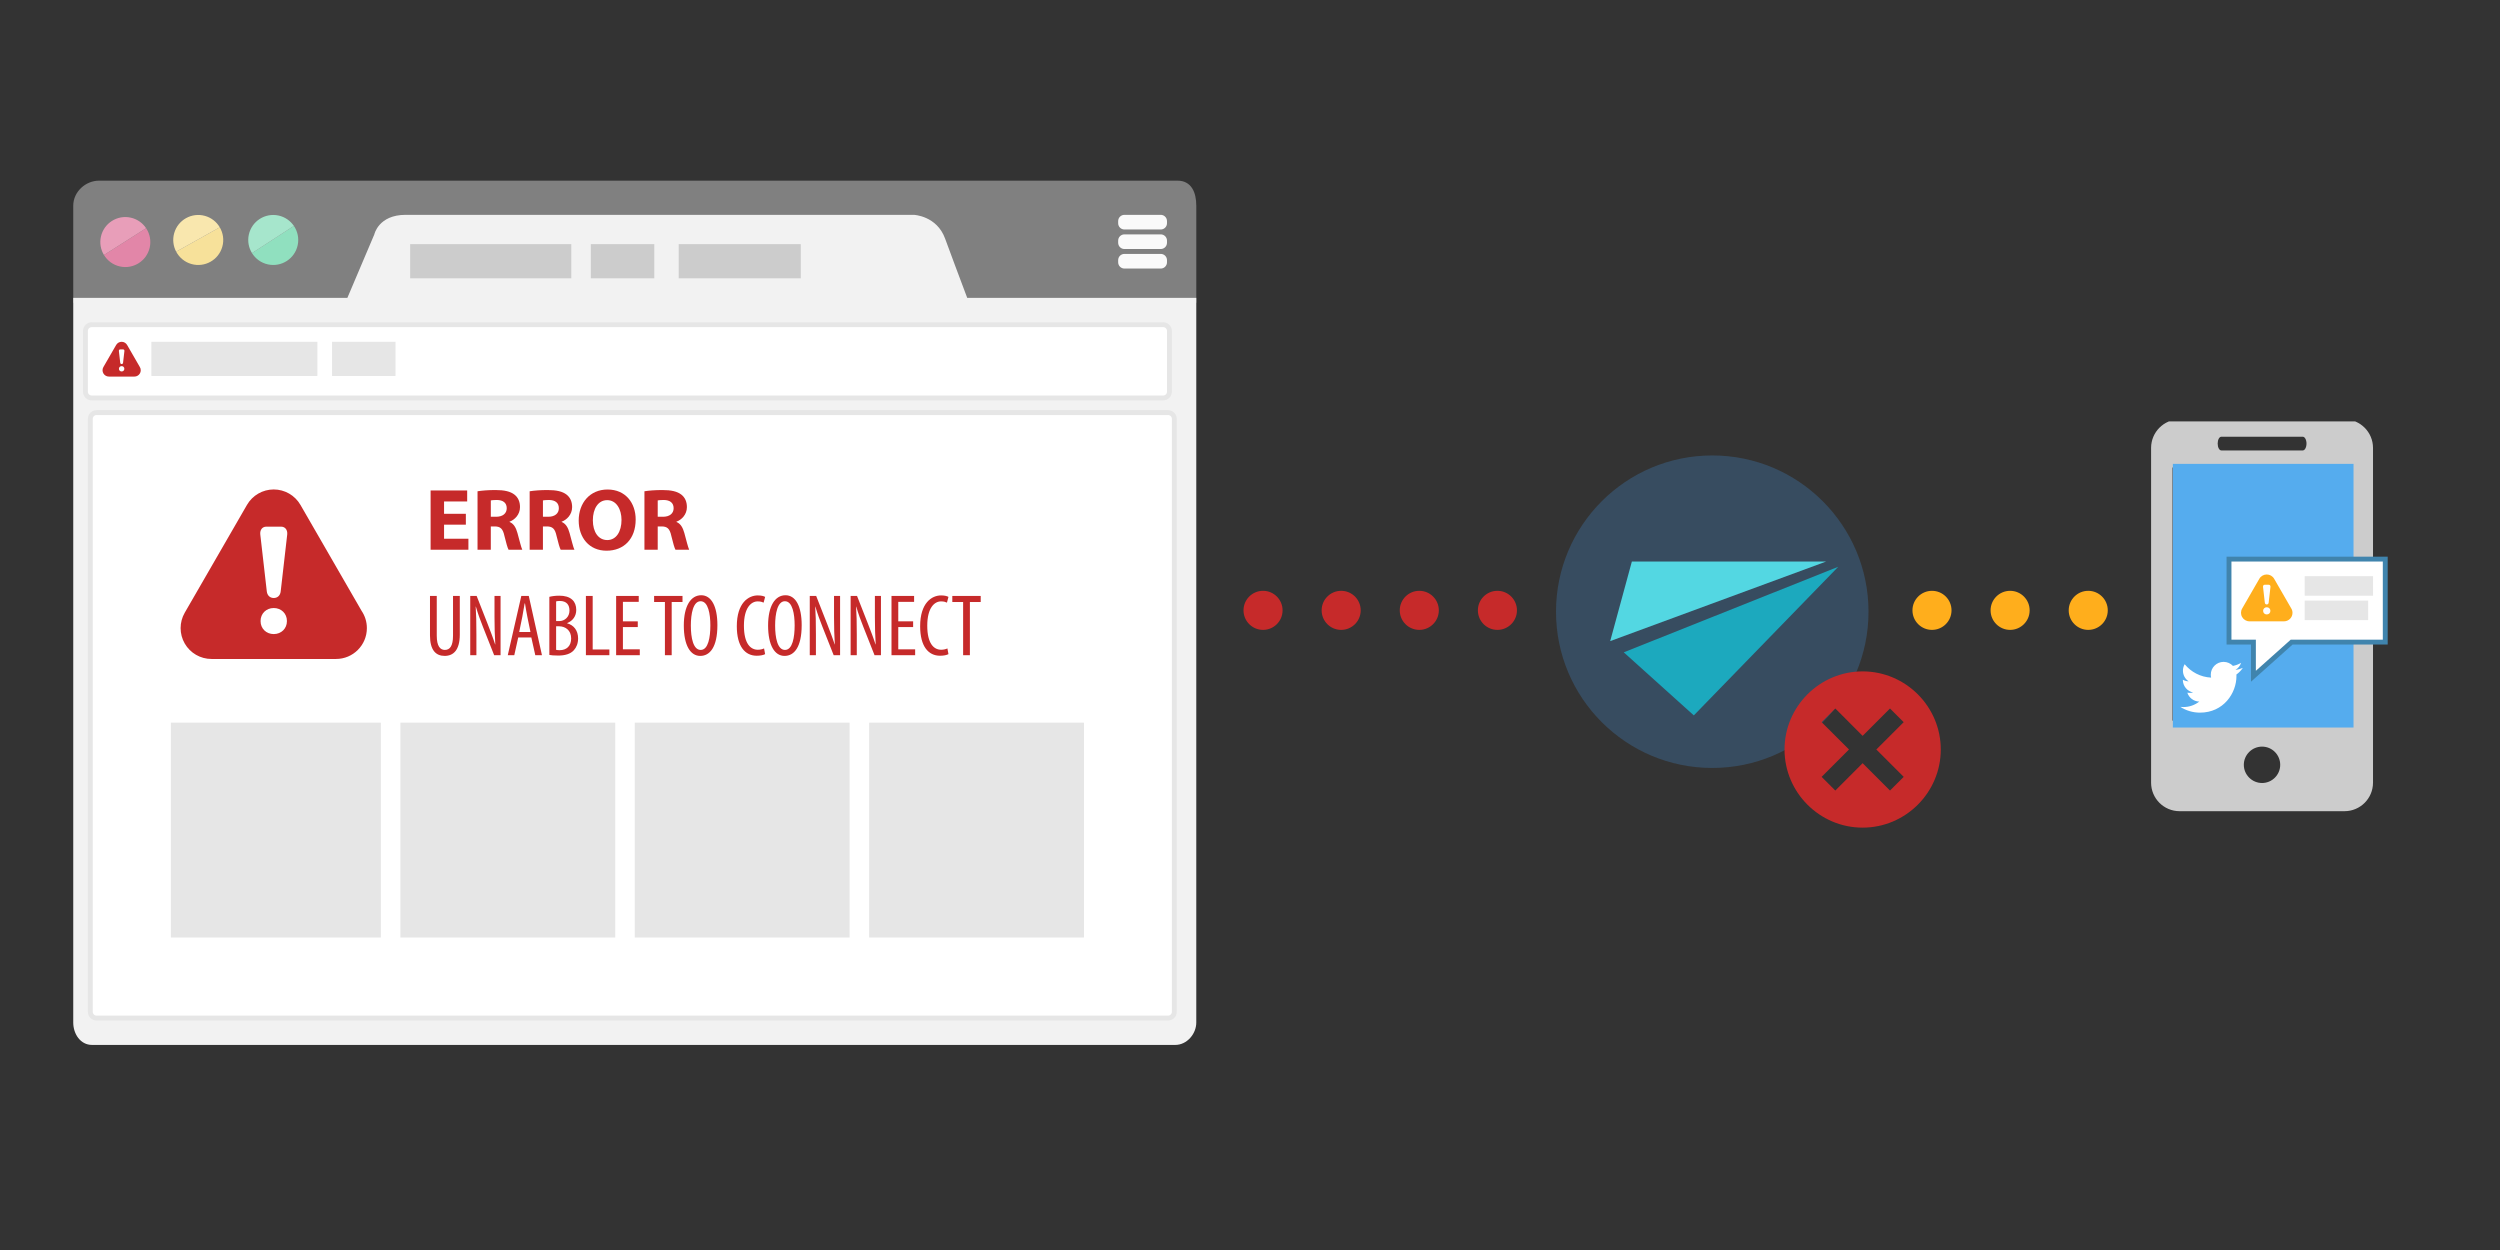<?xml version="1.0" encoding="utf-8"?>
<!-- Generator: Adobe Illustrator 16.0.0, SVG Export Plug-In . SVG Version: 6.00 Build 0)  -->
<!DOCTYPE svg PUBLIC "-//W3C//DTD SVG 1.1//EN" "http://www.w3.org/Graphics/SVG/1.1/DTD/svg11.dtd">
<svg version="1.1" id="Calque_1" xmlns="http://www.w3.org/2000/svg" xmlns:xlink="http://www.w3.org/1999/xlink" x="0px" y="0px"
	 width="512px" height="256px" viewBox="0 0 512 256" enable-background="new 0 0 512 256" xml:space="preserve">
<rect x="0" y="0" width="512" height="256" fill="#333333" stroke="none"/>
<g>
	<path fill="#808080" stroke="#808080" stroke-miterlimit="10" d="M15.5,62V42.152c0-2.693,2.405-4.652,4.756-4.652h220.932
		c2.351,0,3.313,1.959,3.313,4.652V62"/>
	<g>
		<path fill="#F2F2F2" d="M198.084,61c-1.506-4-3.525-9.381-4.524-12.126C191.854,44.18,187.16,44,187.16,44S88.6,44,83.054,44
			c-5.547,0-6.4,4.02-6.4,4.02L71.143,61H15v148.412c0,2.356,1.483,4.588,3.84,4.588h221.866c2.356,0,4.294-2.231,4.294-4.588V61
			H198.084z"/>
	</g>
	<g>
		<path fill="#FAFAFA" d="M239,45.72c0,0.707-0.572,1.28-1.279,1.28h-7.441c-0.707,0-1.279-0.573-1.279-1.28v-0.44
			c0-0.707,0.572-1.28,1.279-1.28h7.441c0.707,0,1.279,0.573,1.279,1.28V45.72z"/>
		<path fill="#FAFAFA" d="M239,49.72c0,0.707-0.572,1.28-1.279,1.28h-7.441c-0.707,0-1.279-0.573-1.279-1.28V49.28
			c0-0.707,0.572-1.28,1.279-1.28h7.441c0.707,0,1.279,0.573,1.279,1.28V49.72z"/>
		<path fill="#FAFAFA" d="M239,53.72c0,0.707-0.572,1.28-1.279,1.28h-7.441c-0.707,0-1.279-0.573-1.279-1.28V53.28
			c0-0.707,0.572-1.28,1.279-1.28h7.441c0.707,0,1.279,0.573,1.279,1.28V53.72z"/>
	</g>
	<path fill="#FFFFFF" stroke="#E6E6E6" stroke-miterlimit="10" d="M239.5,80.22c0,0.707-0.573,1.28-1.28,1.28H18.78
		c-0.707,0-1.28-0.573-1.28-1.28V67.78c0-0.707,0.573-1.28,1.28-1.28H238.22c0.707,0,1.28,0.573,1.28,1.28V80.22z"/>
	<g>
		<rect x="84" y="50" fill="#CCCCCC" width="33" height="7"/>
		<rect x="121" y="50" fill="#CCCCCC" width="13" height="7"/>
		<rect x="139" y="50" fill="#CCCCCC" width="25" height="7"/>
	</g>
	<rect x="31" y="70" fill="#E6E6E6" width="34" height="7"/>
	<rect x="68" y="70" fill="#E6E6E6" width="13" height="7"/>
	<path fill="#FFFFFF" stroke="#E6E6E6" stroke-miterlimit="10" d="M240.5,207.22c0,0.707-0.572,1.28-1.279,1.28H19.779
		c-0.707,0-1.279-0.573-1.279-1.28V85.78c0-0.707,0.572-1.28,1.279-1.28h219.441c0.707,0,1.279,0.573,1.279,1.28V207.22z"/>
	<rect x="35" y="148" fill="#E6E6E6" width="43" height="44"/>
	<rect x="82" y="148" fill="#E6E6E6" width="44" height="44"/>
	<rect x="130" y="148" fill="#E6E6E6" width="44" height="44"/>
	<rect x="178" y="148" fill="#E6E6E6" width="44" height="44"/>
	<g>
		<path fill="#E89EB9" d="M26.779,44.575c-2.76-0.615-5.495,1.125-6.11,3.885c-0.298,1.34-0.038,2.673,0.62,3.762l8.634-5.488
			C29.216,45.675,28.12,44.874,26.779,44.575z"/>
		<path fill="#E286A8" d="M29.923,46.733l-8.634,5.488c0.698,1.153,1.845,2.033,3.265,2.349c2.761,0.614,5.496-1.125,6.11-3.885
			C30.98,49.266,30.67,47.855,29.923,46.733z"/>
	</g>
	<g>
		<path fill="#F7E19A" d="M45.01,46.552l-8.93,4.991c0.633,1.191,1.727,2.134,3.127,2.53c2.721,0.77,5.551-0.812,6.319-3.533
			C45.923,49.14,45.693,47.713,45.01,46.552z"/>
		<path fill="#F9E7AE" d="M41.993,44.219c-2.721-0.77-5.55,0.813-6.319,3.534c-0.374,1.321-0.189,2.666,0.406,3.79l8.93-4.991
			C44.364,45.455,43.315,44.593,41.993,44.219z"/>
	</g>
	<g>
		<path fill="#90E0BF" d="M60.188,46.266l-8.58,5.571c0.71,1.146,1.864,2.015,3.287,2.317c2.766,0.588,5.484-1.178,6.072-3.944
			C61.271,48.788,60.947,47.38,60.188,46.266z"/>
		<path fill="#A6E6CC" d="M57.024,44.138c-2.766-0.588-5.484,1.178-6.072,3.943c-0.286,1.343-0.013,2.673,0.656,3.755l8.58-5.571
			C59.472,45.214,58.367,44.424,57.024,44.138z"/>
	</g>
	<g>
		<path fill="#C62A2A" d="M95.408,107.455h-4.465v2.881h4.987v2.25h-7.742V100.45h7.49v2.251h-4.735v2.521h4.465V107.455z"/>
		<path fill="#C62A2A" d="M97.801,100.612c0.882-0.144,2.196-0.252,3.655-0.252c1.8,0,3.061,0.27,3.925,0.954
			c0.721,0.576,1.116,1.422,1.116,2.539c0,1.548-1.099,2.61-2.143,2.989v0.054c0.847,0.342,1.314,1.152,1.62,2.269
			c0.379,1.368,0.757,2.953,0.991,3.421h-2.81c-0.197-0.342-0.486-1.333-0.846-2.827c-0.324-1.513-0.847-1.927-1.963-1.945h-0.828
			v4.771h-2.719V100.612z M100.52,105.834h1.08c1.368,0,2.179-0.684,2.179-1.747c0-1.116-0.756-1.674-2.017-1.692
			c-0.666,0-1.044,0.054-1.242,0.09V105.834z"/>
		<path fill="#C62A2A" d="M108.475,100.612c0.882-0.144,2.196-0.252,3.655-0.252c1.8,0,3.061,0.27,3.925,0.954
			c0.721,0.576,1.116,1.422,1.116,2.539c0,1.548-1.099,2.61-2.143,2.989v0.054c0.847,0.342,1.314,1.152,1.62,2.269
			c0.379,1.368,0.757,2.953,0.991,3.421h-2.81c-0.197-0.342-0.486-1.333-0.846-2.827c-0.324-1.513-0.847-1.927-1.963-1.945h-0.828
			v4.771h-2.719V100.612z M111.193,105.834h1.08c1.368,0,2.179-0.684,2.179-1.747c0-1.116-0.756-1.674-2.017-1.692
			c-0.666,0-1.044,0.054-1.242,0.09V105.834z"/>
		<path fill="#C62A2A" d="M130.186,106.392c0,3.979-2.413,6.392-5.96,6.392c-3.601,0-5.708-2.719-5.708-6.176
			c0-3.637,2.323-6.356,5.906-6.356C128.15,100.252,130.186,103.043,130.186,106.392z M121.417,106.554
			c0,2.376,1.116,4.051,2.952,4.051c1.855,0,2.917-1.765,2.917-4.124c0-2.178-1.044-4.051-2.935-4.051
			C122.497,102.431,121.417,104.195,121.417,106.554z"/>
		<path fill="#C62A2A" d="M131.981,100.612c0.882-0.144,2.196-0.252,3.655-0.252c1.8,0,3.061,0.27,3.925,0.954
			c0.721,0.576,1.116,1.422,1.116,2.539c0,1.548-1.098,2.61-2.143,2.989v0.054c0.847,0.342,1.314,1.152,1.621,2.269
			c0.378,1.368,0.756,2.953,0.99,3.421h-2.81c-0.198-0.342-0.485-1.333-0.846-2.827c-0.324-1.513-0.847-1.927-1.963-1.945H134.7
			v4.771h-2.719V100.612z M134.7,105.834h1.08c1.368,0,2.179-0.684,2.179-1.747c0-1.116-0.756-1.674-2.017-1.692
			c-0.666,0-1.044,0.054-1.242,0.09V105.834z"/>
		<path fill="#C62A2A" d="M89.449,122.05v8.139c0,2.178,0.72,2.916,1.656,2.916c1.026,0,1.674-0.792,1.674-2.916v-8.139h1.387v7.922
			c0,3.15-1.296,4.357-3.097,4.357c-1.818,0-3.007-1.188-3.007-4.195v-8.084H89.449z"/>
		<path fill="#C62A2A" d="M96.306,134.186V122.05h1.314l2.232,5.69c0.505,1.297,1.135,2.917,1.549,4.23h0.036
			c-0.108-1.908-0.162-3.475-0.162-5.581v-4.339h1.242v12.135h-1.314l-2.305-5.833c-0.486-1.225-1.008-2.611-1.44-4.124h-0.036
			c0.108,1.621,0.145,3.169,0.145,5.761v4.195H96.306z"/>
		<path fill="#C62A2A" d="M106.135,130.549l-0.811,3.637h-1.332l2.772-12.135h1.53l2.701,12.135h-1.368l-0.811-3.637H106.135z
			 M108.637,129.433l-0.63-3.079c-0.18-0.864-0.342-1.873-0.486-2.772h-0.071c-0.145,0.918-0.324,1.962-0.486,2.772l-0.631,3.079
			H108.637z"/>
		<path fill="#C62A2A" d="M112.506,122.23c0.576-0.144,1.261-0.234,2.035-0.234c1.098,0,2.034,0.234,2.683,0.846
			c0.522,0.486,0.792,1.206,0.792,2.07c0,1.243-0.684,2.233-1.872,2.701v0.036c1.404,0.378,2.25,1.512,2.25,3.097
			c0,1.009-0.324,1.818-0.864,2.413c-0.684,0.773-1.818,1.098-3.205,1.098c-0.899,0-1.44-0.054-1.818-0.126V122.23z M113.893,127.2
			h0.63c1.135,0,2.106-0.864,2.106-2.143c0-1.116-0.521-1.98-1.998-1.98c-0.324,0-0.576,0.036-0.738,0.09V127.2z M113.893,133.088
			c0.162,0.035,0.396,0.072,0.702,0.072c1.44,0,2.377-0.847,2.377-2.413c0-1.675-1.171-2.467-2.467-2.485h-0.612V133.088z"/>
		<path fill="#C62A2A" d="M119.993,122.05h1.387v10.965h3.421v1.17h-4.808V122.05z"/>
		<path fill="#C62A2A" d="M130.615,128.424h-3.043v4.555h3.457v1.206h-4.844V122.05h4.628v1.207h-3.241v3.997h3.043V128.424z"/>
		<path fill="#C62A2A" d="M136.176,123.293h-2.215v-1.243h5.815v1.243h-2.214v10.893h-1.387V123.293z"/>
		<path fill="#C62A2A" d="M146.923,128.028c0,4.556-1.566,6.302-3.511,6.302c-2.017,0-3.367-2.143-3.367-6.23
			c0-4.015,1.44-6.194,3.565-6.194C145.681,121.906,146.923,124.157,146.923,128.028z M141.485,128.118
			c0,2.503,0.486,4.987,2.017,4.987c1.566,0,1.98-2.646,1.98-5.023c0-2.269-0.414-4.951-1.998-4.951
			C141.972,123.131,141.485,125.651,141.485,128.118z"/>
		<path fill="#C62A2A" d="M156.697,133.97c-0.378,0.198-0.973,0.324-1.729,0.324c-2.377,0-4.069-1.908-4.069-6.032
			c0-4.79,2.377-6.32,4.285-6.32c0.738,0,1.261,0.144,1.513,0.306l-0.307,1.17c-0.288-0.126-0.594-0.252-1.224-0.252
			c-1.297,0-2.81,1.26-2.81,4.969c0,3.709,1.369,4.934,2.846,4.934c0.521,0,0.99-0.127,1.278-0.271L156.697,133.97z"/>
		<path fill="#C62A2A" d="M164.185,128.028c0,4.556-1.566,6.302-3.511,6.302c-2.017,0-3.367-2.143-3.367-6.23
			c0-4.015,1.44-6.194,3.565-6.194C162.942,121.906,164.185,124.157,164.185,128.028z M158.747,128.118
			c0,2.503,0.486,4.987,2.017,4.987c1.566,0,1.98-2.646,1.98-5.023c0-2.269-0.414-4.951-1.998-4.951
			C159.233,123.131,158.747,125.651,158.747,128.118z"/>
		<path fill="#C62A2A" d="M165.839,134.186V122.05h1.314l2.232,5.69c0.505,1.297,1.135,2.917,1.549,4.23h0.036
			c-0.108-1.908-0.162-3.475-0.162-5.581v-4.339h1.242v12.135h-1.314l-2.305-5.833c-0.486-1.225-1.008-2.611-1.44-4.124h-0.036
			c0.108,1.621,0.145,3.169,0.145,5.761v4.195H165.839z"/>
		<path fill="#C62A2A" d="M174.209,134.186V122.05h1.314l2.232,5.69c0.505,1.297,1.135,2.917,1.549,4.23h0.036
			c-0.108-1.908-0.162-3.475-0.162-5.581v-4.339h1.242v12.135h-1.314l-2.305-5.833c-0.486-1.225-1.008-2.611-1.44-4.124h-0.036
			c0.108,1.621,0.145,3.169,0.145,5.761v4.195H174.209z"/>
		<path fill="#C62A2A" d="M187.009,128.424h-3.043v4.555h3.457v1.206h-4.844V122.05h4.628v1.207h-3.241v3.997h3.043V128.424z"/>
		<path fill="#C62A2A" d="M194.244,133.97c-0.378,0.198-0.973,0.324-1.729,0.324c-2.377,0-4.069-1.908-4.069-6.032
			c0-4.79,2.377-6.32,4.285-6.32c0.738,0,1.261,0.144,1.513,0.306l-0.307,1.17c-0.288-0.126-0.594-0.252-1.224-0.252
			c-1.297,0-2.81,1.26-2.81,4.969c0,3.709,1.369,4.934,2.846,4.934c0.521,0,0.99-0.127,1.278-0.271L194.244,133.97z"/>
		<path fill="#C62A2A" d="M197.249,123.293h-2.215v-1.243h5.815v1.243h-2.215v10.893h-1.386V123.293z"/>
	</g>
	<g>
		<g>
			<defs>
				<rect id="SVGID_1_" x="36.991" y="100.24" width="38.181" height="34.76"/>
			</defs>
			<clipPath id="SVGID_2_">
				<use xlink:href="#SVGID_1_"  overflow="visible"/>
			</clipPath>
			<path clip-path="url(#SVGID_2_)" fill="#C62A2A" d="M74.056,125.108l-12.527-21.709c-1.129-1.955-3.214-3.159-5.472-3.159
				c-2.258,0-4.343,1.205-5.473,3.159L37.837,125.48c-1.129,1.954-1.129,4.363,0,6.318c1.128,1.955,3.215,3.159,5.472,3.159h25.509
				c3.49,0,6.318-2.829,6.318-6.318C75.137,127.331,74.737,126.114,74.056,125.108L74.056,125.108z M58.761,127.222
				c0,1.494-1.148,2.636-2.697,2.636s-2.698-1.142-2.698-2.636v-0.063c0-1.486,1.149-2.636,2.698-2.636s2.697,1.143,2.697,2.636
				V127.222z M58.824,109.449l-1.336,11.66c-0.088,0.839-0.646,1.362-1.424,1.362c-0.778,0-1.335-0.53-1.425-1.362l-1.335-11.667
				c-0.09-0.902,0.398-1.583,1.238-1.583h3.036C58.417,107.867,58.913,108.547,58.824,109.449L58.824,109.449z M58.824,109.449"/>
		</g>
	</g>
	<g>
		<g>
			<defs>
				<rect id="SVGID_3_" x="21" y="70" width="7.833" height="7.131"/>
			</defs>
			<clipPath id="SVGID_4_">
				<use xlink:href="#SVGID_3_"  overflow="visible"/>
			</clipPath>
			<path clip-path="url(#SVGID_4_)" fill="#C62A2A" d="M28.604,75.102l-2.571-4.453C25.802,70.247,25.375,70,24.912,70
				c-0.463,0-0.891,0.247-1.123,0.648l-2.615,4.53c-0.232,0.401-0.232,0.896,0,1.296c0.231,0.401,0.659,0.648,1.122,0.648h5.233
				c0.717,0,1.296-0.581,1.296-1.296C28.826,75.558,28.744,75.308,28.604,75.102L28.604,75.102z M25.466,75.536
				c0,0.307-0.235,0.541-0.553,0.541c-0.317,0-0.554-0.234-0.554-0.541v-0.013c0-0.305,0.236-0.541,0.554-0.541
				c0.318,0,0.553,0.234,0.553,0.541V75.536z M25.479,71.889l-0.274,2.393c-0.019,0.172-0.132,0.279-0.292,0.279
				c-0.16,0-0.274-0.108-0.292-0.279l-0.274-2.394c-0.019-0.185,0.083-0.325,0.253-0.325h0.624
				C25.396,71.565,25.498,71.705,25.479,71.889L25.479,71.889z M25.479,71.889"/>
		</g>
	</g>
</g>
<g>
	<circle fill="#374C60" cx="350.671" cy="125.276" r="32"/>
	<g>
		<polyline fill="#1CA9BE" points="376.47,116.076 346.896,146.512 332.547,133.596 		"/>
		<polyline fill="#53D7E2" points="329.767,131.299 334.206,115 374,115 		"/>
	</g>
</g>
<circle fill="#C62A2A" cx="258.671" cy="125" r="4"/>
<circle fill="#C62A2A" cx="274.671" cy="125" r="4"/>
<circle fill="#C62A2A" cx="290.671" cy="125" r="4"/>
<circle fill="#C62A2A" cx="306.671" cy="125" r="4"/>
<g>
	<path fill="#C62A2A" d="M381.466,137.5c-8.798,0-15.995,7.197-15.995,15.995c0,8.809,7.197,16.005,15.995,16.005
		c8.809,0,16.005-7.196,16.005-16.005C397.471,144.697,390.274,137.5,381.466,137.5L381.466,137.5z M389.874,159.1l-2.804,2.804
		l-5.604-5.605l-5.596,5.605l-2.803-2.804l5.606-5.604l-5.606-5.597l2.803-2.801l5.596,5.604l5.604-5.604l2.804,2.801l-5.605,5.597
		L389.874,159.1z M389.874,159.1"/>
</g>
<g>
</g>
<circle fill="#FFAE1C" cx="395.671" cy="125" r="4"/>
<circle fill="#FFAE1C" cx="411.671" cy="125" r="4"/>
<circle fill="#FFAE1C" cx="427.671" cy="125" r="4"/>
<g>
	<g>
		<g>
			<defs>
				<rect id="SVGID_5_" x="440.544" y="86.299" width="47.373" height="80"/>
			</defs>
			<clipPath id="SVGID_6_">
				<use xlink:href="#SVGID_5_"  overflow="visible"/>
			</clipPath>
			<path clip-path="url(#SVGID_6_)" fill="#CCCCCC" d="M480.152,85.881h-33.769c-3.228,0-5.84,2.631-5.84,5.844v68.567
				c0,3.227,2.612,5.84,5.84,5.84h33.769c3.228,0,5.84-2.613,5.84-5.84V91.725C485.992,88.512,483.38,85.881,480.152,85.881
				L480.152,85.881z M454.937,89.44H471.6c0.429,0,0.771,0.628,0.771,1.399c0,0.785-0.343,1.413-0.771,1.413h-16.663
				c-0.429,0-0.757-0.628-0.757-1.413C454.18,90.069,454.508,89.44,454.937,89.44L454.937,89.44z M463.275,160.359
				c-2.056,0-3.741-1.671-3.741-3.723c0-2.061,1.686-3.73,3.741-3.73c2.042,0,3.712,1.67,3.712,3.73
				C466.987,158.688,465.317,160.359,463.275,160.359L463.275,160.359z M481.609,147.58h-36.682V95.752h36.682V147.58z
				 M481.609,147.58"/>
		</g>
	</g>
	<g>
		<path d="M478.197,119.217"/>
	</g>
	<rect x="445" y="95" fill="#55ACEE" width="37" height="54"/>
	<g>
		<path fill="#FFFFFF" d="M459.332,136.781c-0.469,0.207-0.977,0.352-1.508,0.414c0.543-0.324,0.957-0.84,1.156-1.453
			c-0.508,0.301-1.07,0.52-1.672,0.637c-0.477-0.508-1.16-0.828-1.914-0.828c-1.449,0-2.625,1.176-2.625,2.625
			c0,0.207,0.023,0.406,0.066,0.598c-2.184-0.109-4.117-1.152-5.414-2.742c-0.227,0.387-0.355,0.84-0.355,1.32
			c0,0.91,0.465,1.715,1.168,2.184c-0.43-0.012-0.832-0.133-1.188-0.328v0.031c0,1.273,0.906,2.336,2.105,2.578
			c-0.219,0.059-0.453,0.09-0.691,0.09c-0.168,0-0.332-0.016-0.496-0.047c0.336,1.043,1.305,1.801,2.453,1.824
			c-0.898,0.703-2.031,1.121-3.262,1.121c-0.211,0-0.418-0.012-0.625-0.035c1.164,0.746,2.543,1.18,4.027,1.18
			c4.828,0,7.469-4,7.469-7.469l-0.008-0.34C458.535,137.77,458.98,137.309,459.332,136.781L459.332,136.781z M459.332,136.781"/>
	</g>
	<polygon fill="#FFFFFF" stroke="#4084AD" stroke-miterlimit="10" points="488.5,131.5 469.334,131.5 461.5,138.5 461.5,131.5 
		456.5,131.5 456.5,114.5 488.5,114.5 	"/>
	<path fill="#FFAE1C" d="M469.204,124.526l-3.463-6.001c-0.313-0.54-0.889-0.873-1.513-0.873s-1.2,0.333-1.513,0.873l-3.523,6.104
		c-0.313,0.54-0.313,1.206,0,1.747c0.312,0.54,0.889,0.873,1.513,0.873h7.051c0.966,0,1.747-0.782,1.747-1.746
		C469.503,125.141,469.393,124.804,469.204,124.526L469.204,124.526z M464.977,125.11c0,0.412-0.317,0.729-0.746,0.729
		c-0.428,0-0.746-0.317-0.746-0.729v-0.018c0-0.41,0.318-0.729,0.746-0.729c0.429,0,0.746,0.316,0.746,0.729V125.11z
		 M464.993,120.197l-0.369,3.224c-0.024,0.232-0.179,0.377-0.394,0.377c-0.216,0-0.369-0.146-0.395-0.377l-0.368-3.225
		c-0.024-0.25,0.11-0.438,0.342-0.438h0.839C464.881,119.76,465.019,119.948,464.993,120.197L464.993,120.197z M464.993,120.197"/>
	<rect x="472" y="118" fill="#E6E6E6" width="14" height="4"/>
	<rect x="472" y="123" fill="#E6E6E6" width="13" height="4"/>
</g>
<g>
</g>
<g>
</g>
<g>
</g>
<g>
</g>
<g>
</g>
<g>
</g>
<g>
</g>
<g>
</g>
<g>
</g>
<g>
</g>
<g>
</g>
<g>
</g>
<g>
</g>
<g>
</g>
<g>
</g>
</svg>
